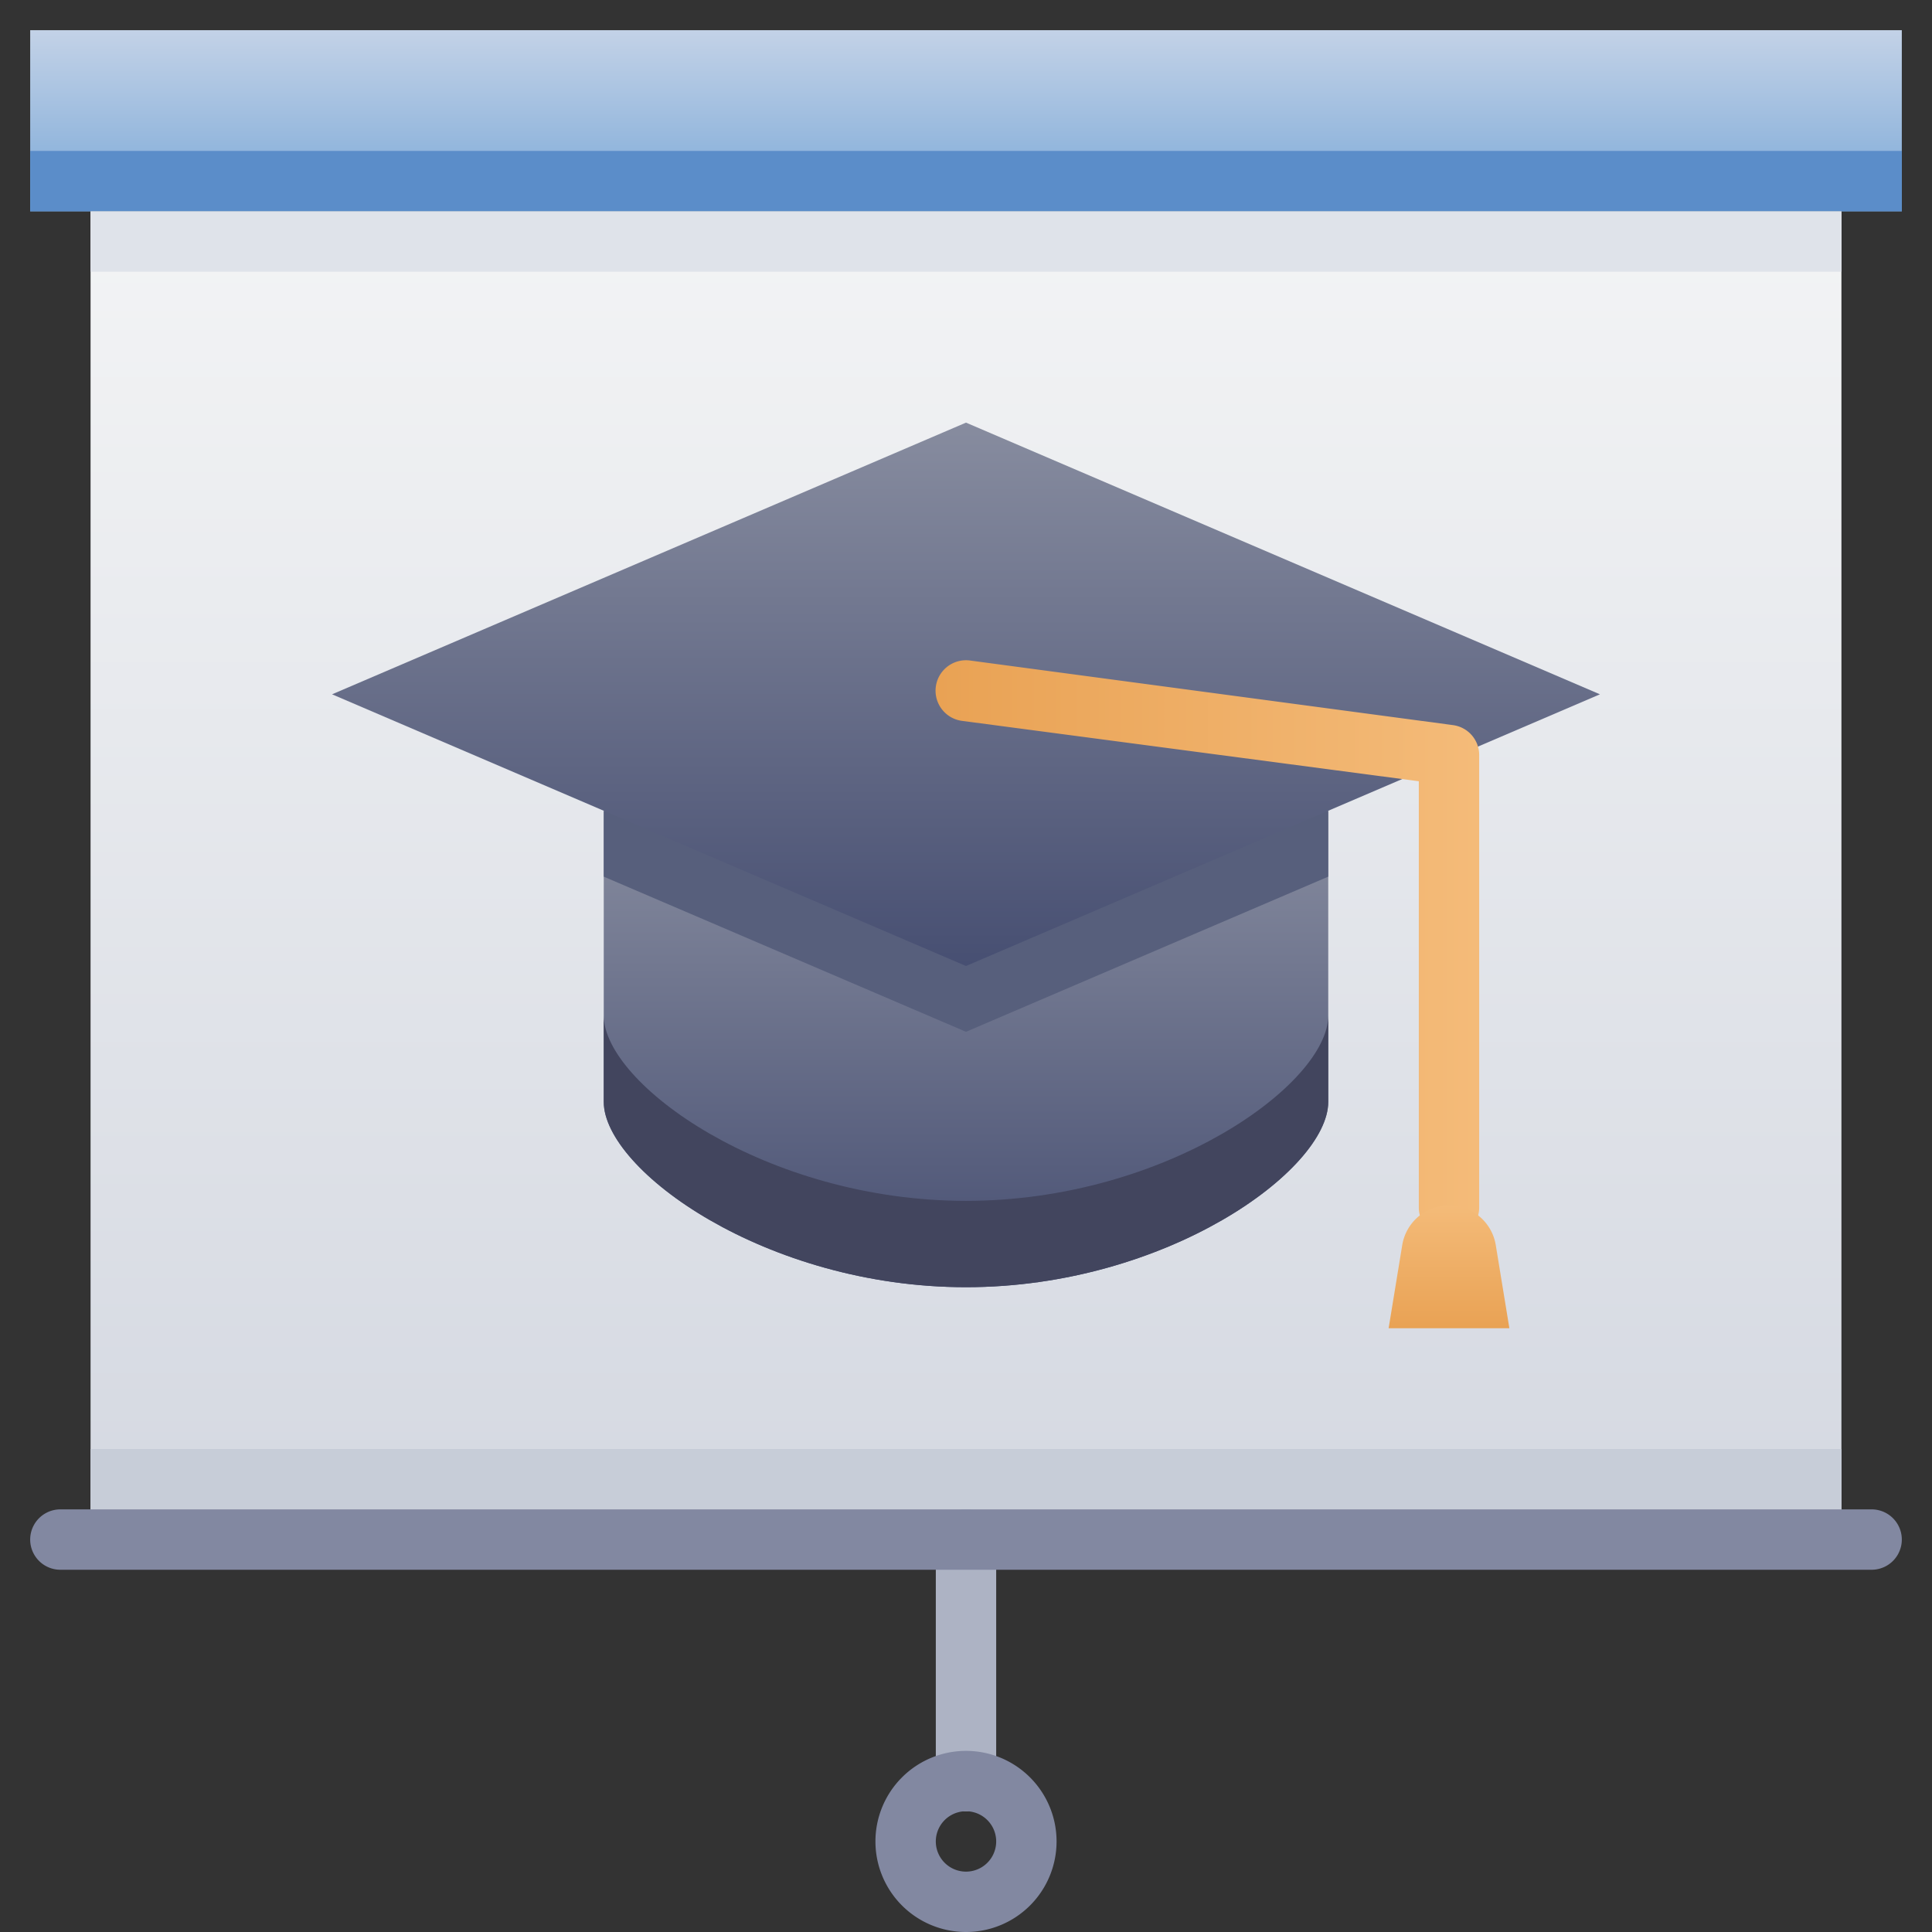 <svg xmlns="http://www.w3.org/2000/svg" xmlns:xlink="http://www.w3.org/1999/xlink" viewBox="0 0 64 64"><rect x="0" y="0" width="64" height="64" fill="#333333" stroke="none"/><defs><linearGradient id="c" x1="32" x2="32" y1="51" y2="7" gradientUnits="userSpaceOnUse"><stop offset="0" stop-color="#d4d8e1"/><stop offset="1" stop-color="#f3f4f5"/></linearGradient><linearGradient id="a" x1="32" x2="32" y1="42.64" y2="26.86" gradientUnits="userSpaceOnUse"><stop offset="0" stop-color="#474f72"/><stop offset="1" stop-color="#878c9f"/></linearGradient><linearGradient xlink:href="#a" id="d" y1="32" y2="14"/><linearGradient id="b" x1="31.01" x2="49" y1="31.43" y2="31.43" gradientUnits="userSpaceOnUse"><stop offset="0" stop-color="#e9a254"/><stop offset="1" stop-color="#f4bb79"/></linearGradient><linearGradient xlink:href="#b" id="e" x1="48" x2="48" y1="44" y2="39.91"/><linearGradient id="f" x1="32" x2="32" y1="7" y2="1" gradientUnits="userSpaceOnUse"><stop offset="0" stop-color="#7aa8d7"/><stop offset="1" stop-color="#c3d2e7"/></linearGradient></defs><path d="M3 7h58v44H3z" style="fill:url(#c)"/><path d="M44 26.86v9.64c0 2.26-5.37 6.14-12 6.14s-12-3.88-12-6.14v-9.64Z" style="fill:url(#a)"/><path d="M44 33.64v2.86c0 2.26-5.37 6.14-12 6.14s-12-3.88-12-6.14v-2.86c0 2.26 5.37 6.14 12 6.14s12-3.88 12-6.14Z" style="fill:#42455e"/><path d="M3 48h58v3H3z" style="fill:#c7cdd8"/><path d="M44 26.86v2.18l-12 5.14-12-5.14v-2.18h24z" style="fill:#575f7c"/><path d="m32 32-21-9 21-9 21 9-21 9z" style="fill:url(#d)"/><path d="M47 40V25.88l-15.13-2a1 1 0 0 1 .26-2l16 2.14A1 1 0 0 1 49 25v15a1 1 0 0 1-2 0Z" style="fill:url(#b)"/><path d="M49.55 41.25 50 44h-4l.45-2.75a1.57 1.57 0 0 1 3.1 0Z" style="fill:url(#e)"/><path d="M31 59v-8a1 1 0 0 1 2 0v8a1 1 0 0 1-2 0Z" style="fill:#adb3c4"/><path d="M62 52H2a1 1 0 0 1 0-2h60a1 1 0 0 1 0 2ZM32 64a3 3 0 1 1 3-3 3 3 0 0 1-3 3Zm0-4a1 1 0 0 0 0 2 1 1 0 0 0 0-2Z" style="fill:#8288a1"/><path d="M1 1h62v6H1z" style="fill:url(#f)"/><path d="M1 5h62v2H1z" style="fill:#5b8dc9"/><path d="M3 7h58v2H3z" style="fill:#dfe3ea"/></svg>